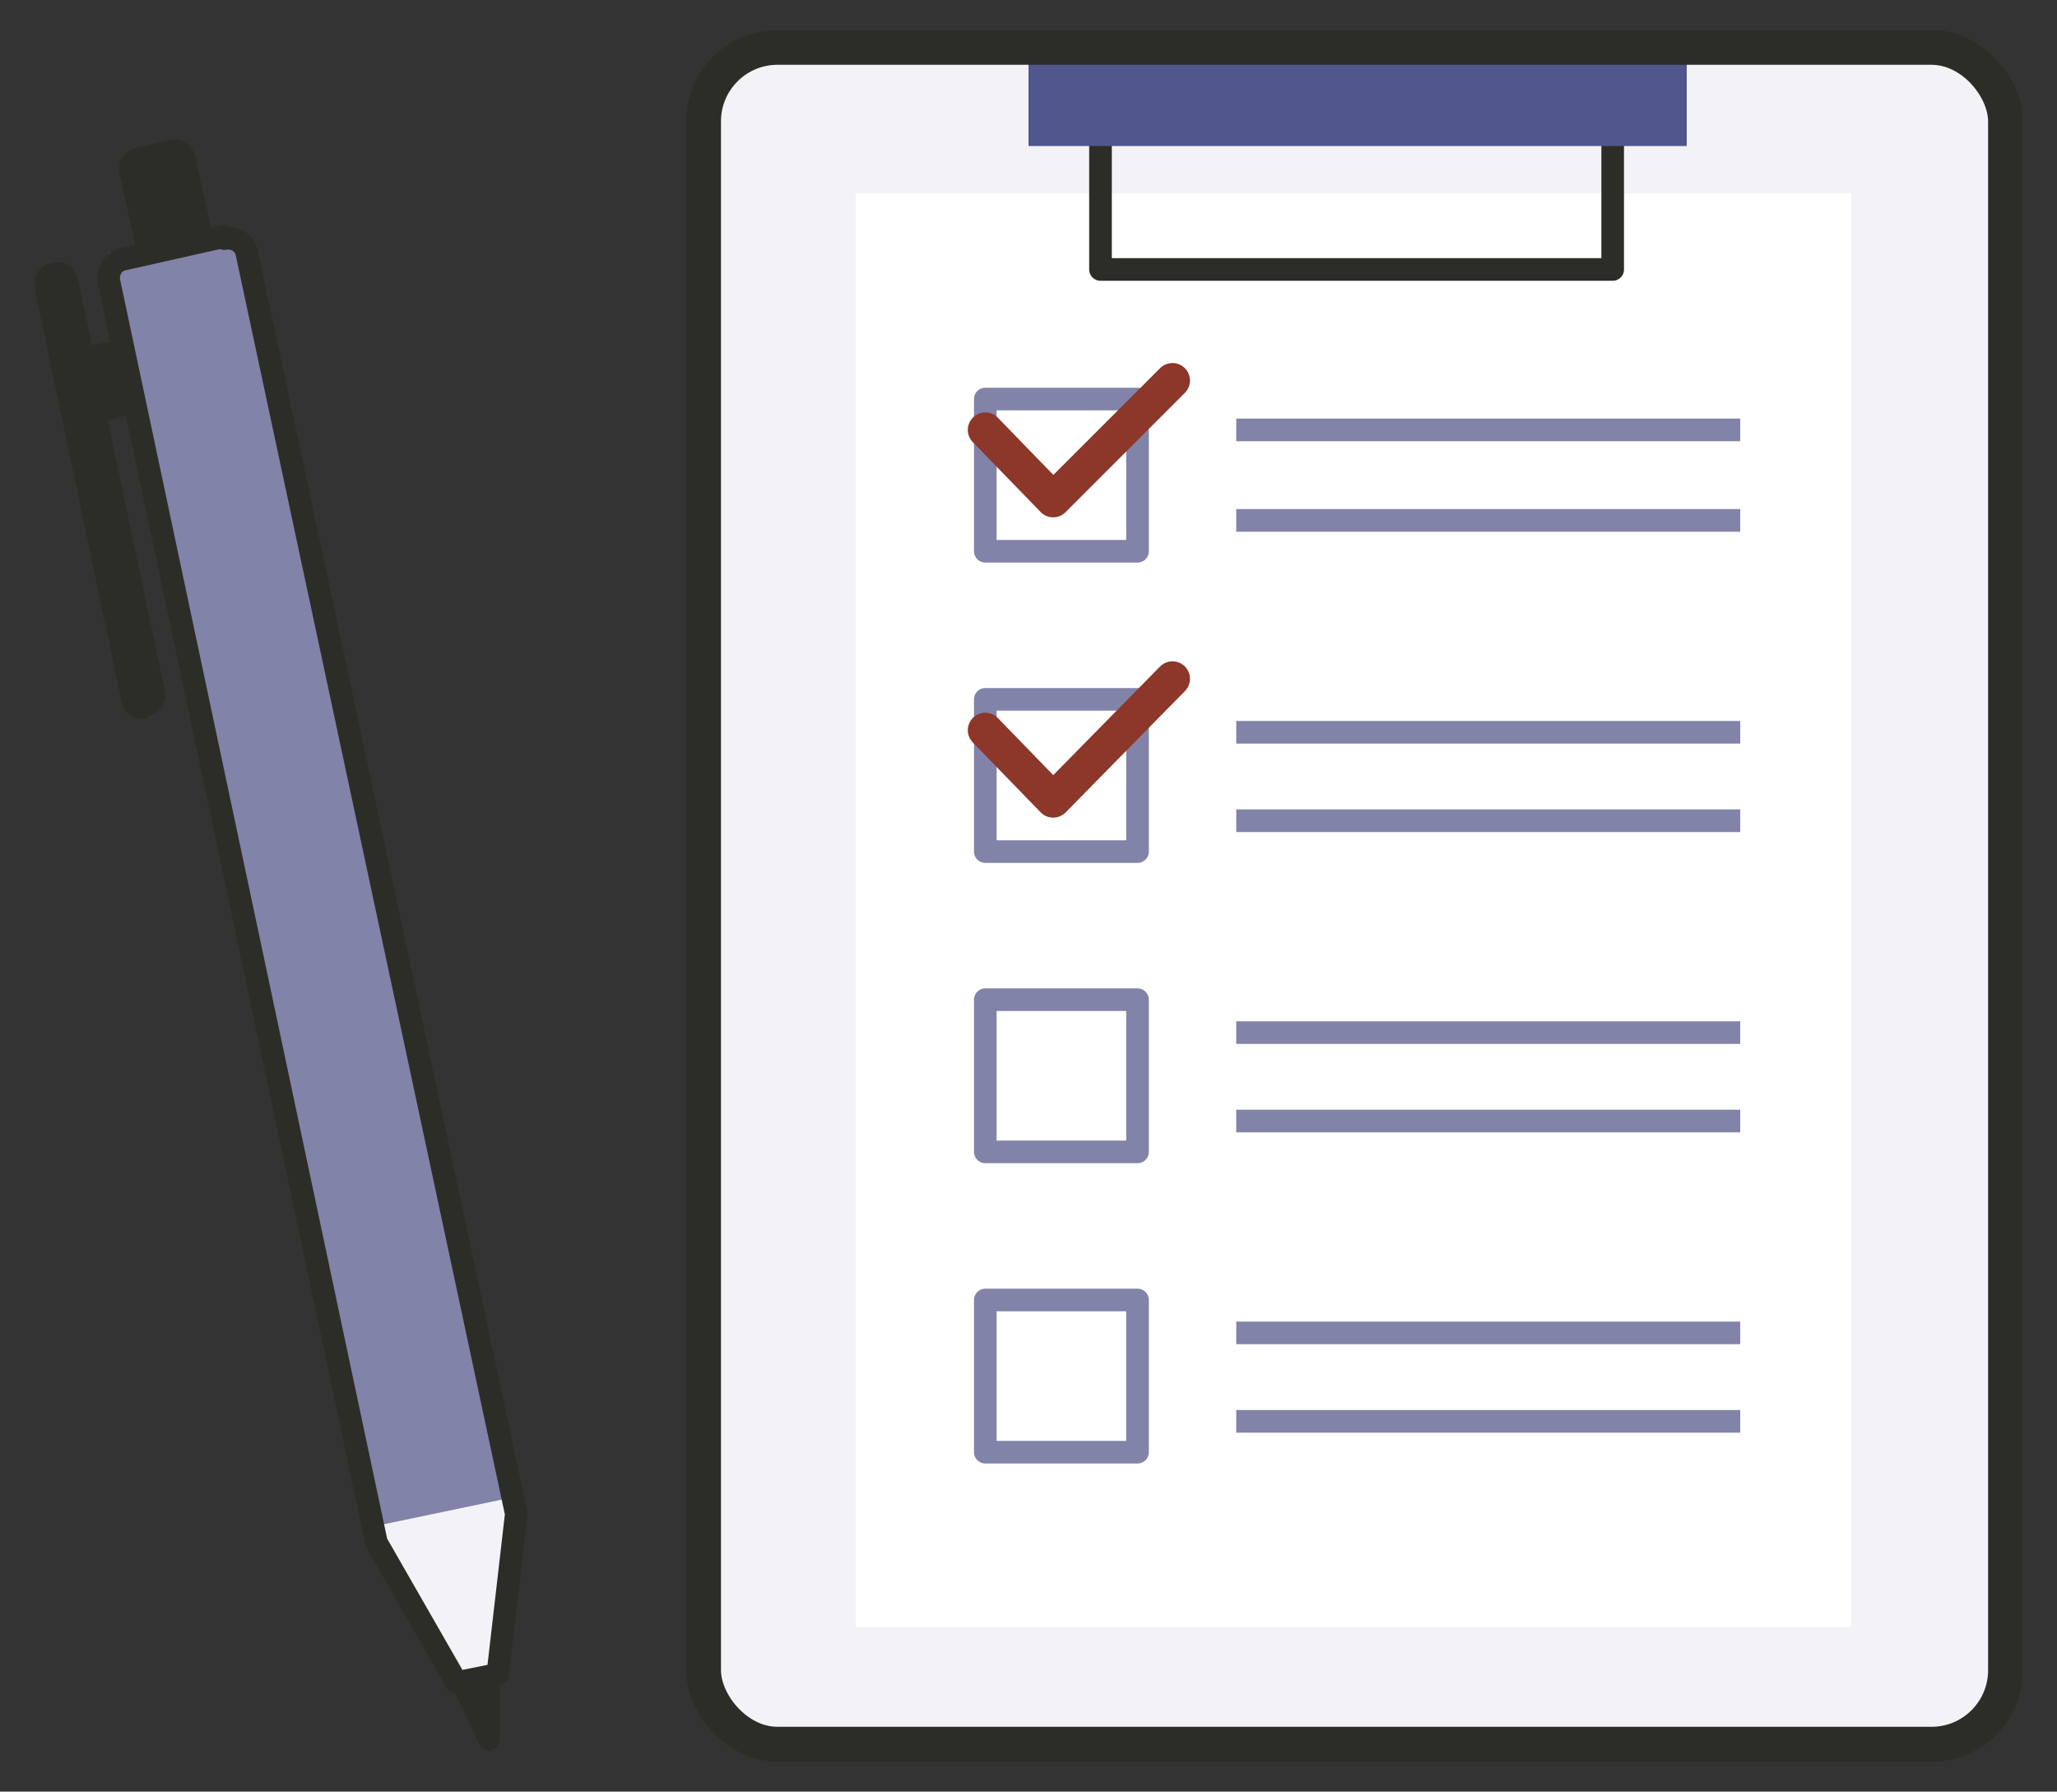 <?xml version="1.0" encoding="UTF-8"?>
<svg id="_レイヤー_1" data-name="レイヤー_1" xmlns="http://www.w3.org/2000/svg" version="1.1" xmlns:xlink="http://www.w3.org/1999/xlink" viewBox="0 0 100 87.1">
  <rect x="0" y="0" width="100" height="87.1" fill="#333333" stroke="none"/>
  <!-- Generator: Adobe Illustrator 29.6.1, SVG Export Plug-In . SVG Version: 2.1.1 Build 9)  -->
  <defs>
    <style>
      .st0 {
        fill: #8283a8;
      }

      .st1 {
        fill: #51568c;
      }

      .st2 {
        fill: #f3f3f7;
      }

      .st3, .st4 {
        stroke-width: 1.7px;
      }

      .st3, .st4, .st5, .st6, .st7 {
        fill: none;
      }

      .st3, .st4, .st6 {
        stroke-linecap: round;
      }

      .st3, .st4, .st6, .st7 {
        stroke-linejoin: round;
      }

      .st3, .st6 {
        stroke: #2d2d28;
      }

      .st8 {
        fill: #fff;
      }

      .st4 {
        stroke: #8c3729;
      }

      .st9 {
        fill: #2d2d28;
      }

      .st6, .st7 {
        stroke-width: 1.1px;
      }

      .st7 {
        stroke: #8283a8;
      }

      .st10 {
        clip-path: url(#clippath);
      }
    </style>
    <clipPath id="clippath">
      <rect class="st5" x="1.7" y="1.5" width="96.6" height="84.2"/>
    </clipPath>
  </defs>
  <g class="st10">
    <path class="st2" d="M93.8,84.9h-56c-2,0-3.6-1.6-3.6-3.6V6c0-2,1.6-3.6,3.6-3.6h56c2,0,3.6,1.6,3.6,3.6v75.3c0,2-1.6,3.6-3.6,3.6"/>
    <rect class="st8" x="41.6" y="9.4" width="48.4" height="69.7"/>
    <polyline class="st6" points="53.5 4.2 53.5 13.1 78.4 13.1 78.4 4.2"/>
    <rect class="st1" x="50" y="2.3" width="32" height="4.8"/>
    <rect class="st3" x="34.2" y="2.3" width="63.3" height="82.5" rx="3.6" ry="3.6"/>
    <line class="st7" x1="84.6" y1="64.8" x2="60.1" y2="64.8"/>
    <line class="st7" x1="84.6" y1="50.2" x2="60.1" y2="50.2"/>
    <line class="st7" x1="84.6" y1="35.6" x2="60.1" y2="35.6"/>
    <line class="st7" x1="84.6" y1="20.9" x2="60.1" y2="20.9"/>
    <line class="st7" x1="84.6" y1="69.1" x2="60.1" y2="69.1"/>
    <line class="st7" x1="84.6" y1="54.5" x2="60.1" y2="54.5"/>
    <line class="st7" x1="84.6" y1="39.9" x2="60.1" y2="39.9"/>
    <line class="st7" x1="84.6" y1="25.3" x2="60.1" y2="25.3"/>
    <rect class="st7" x="47.9" y="19.4" width="7.4" height="7.4"/>
    <rect class="st7" x="47.9" y="34" width="7.4" height="7.4"/>
    <rect class="st7" x="47.9" y="48.6" width="7.4" height="7.4"/>
    <rect class="st7" x="47.9" y="63.2" width="7.4" height="7.4"/>
    <polyline class="st4" points="47.9 20.9 51.2 24.3 57 18.5"/>
    <polyline class="st4" points="47.9 35.5 51.2 38.9 57 33"/>
    <path class="st9" d="M24.4,80.8l-2.7.6,1.6,3.4c.1.2.4.4.6.3s.4-.3.4-.5v-3.8Z"/>
    <path class="st9" d="M8.3,6.8l-1.7.4c-.5.1-.9.6-.8,1.2l.9,4.1,3.7-.8-.9-4.1c-.1-.5-.6-.9-1.2-.8"/>
    <path class="st2" d="M10.9,11.5l-4.9,1.1c-.5.1-.8.6-.7,1.1l13,61.3,3.9,6.8,2-.4.9-7.8L12,12.3c-.1-.5-.6-.8-1.1-.7"/>
    <path class="st9" d="M7.2,34.8h0c.6-.1,1-.7.8-1.3L3.8,13.6c-.1-.6-.7-1-1.3-.8-.6.1-1,.7-.8,1.3l4.2,20c.1.6.7,1,1.3.8"/>
    <polygon class="st9" points="4.5 20.6 6.6 20.1 5.9 16.5 3.8 16.9 4.5 20.6"/>
    <polygon class="st0" points="5.3 12.3 12 11.5 24.9 72.8 18.2 74.2 5.3 12.3"/>
    <path class="st6" d="M10.9,11.5l-4.9,1.1c-.5.1-.8.6-.7,1.1l13,61.3,3.9,6.8,2-.4.9-7.8L12,12.3c-.1-.5-.6-.8-1.1-.7Z"/>
  </g>
</svg>